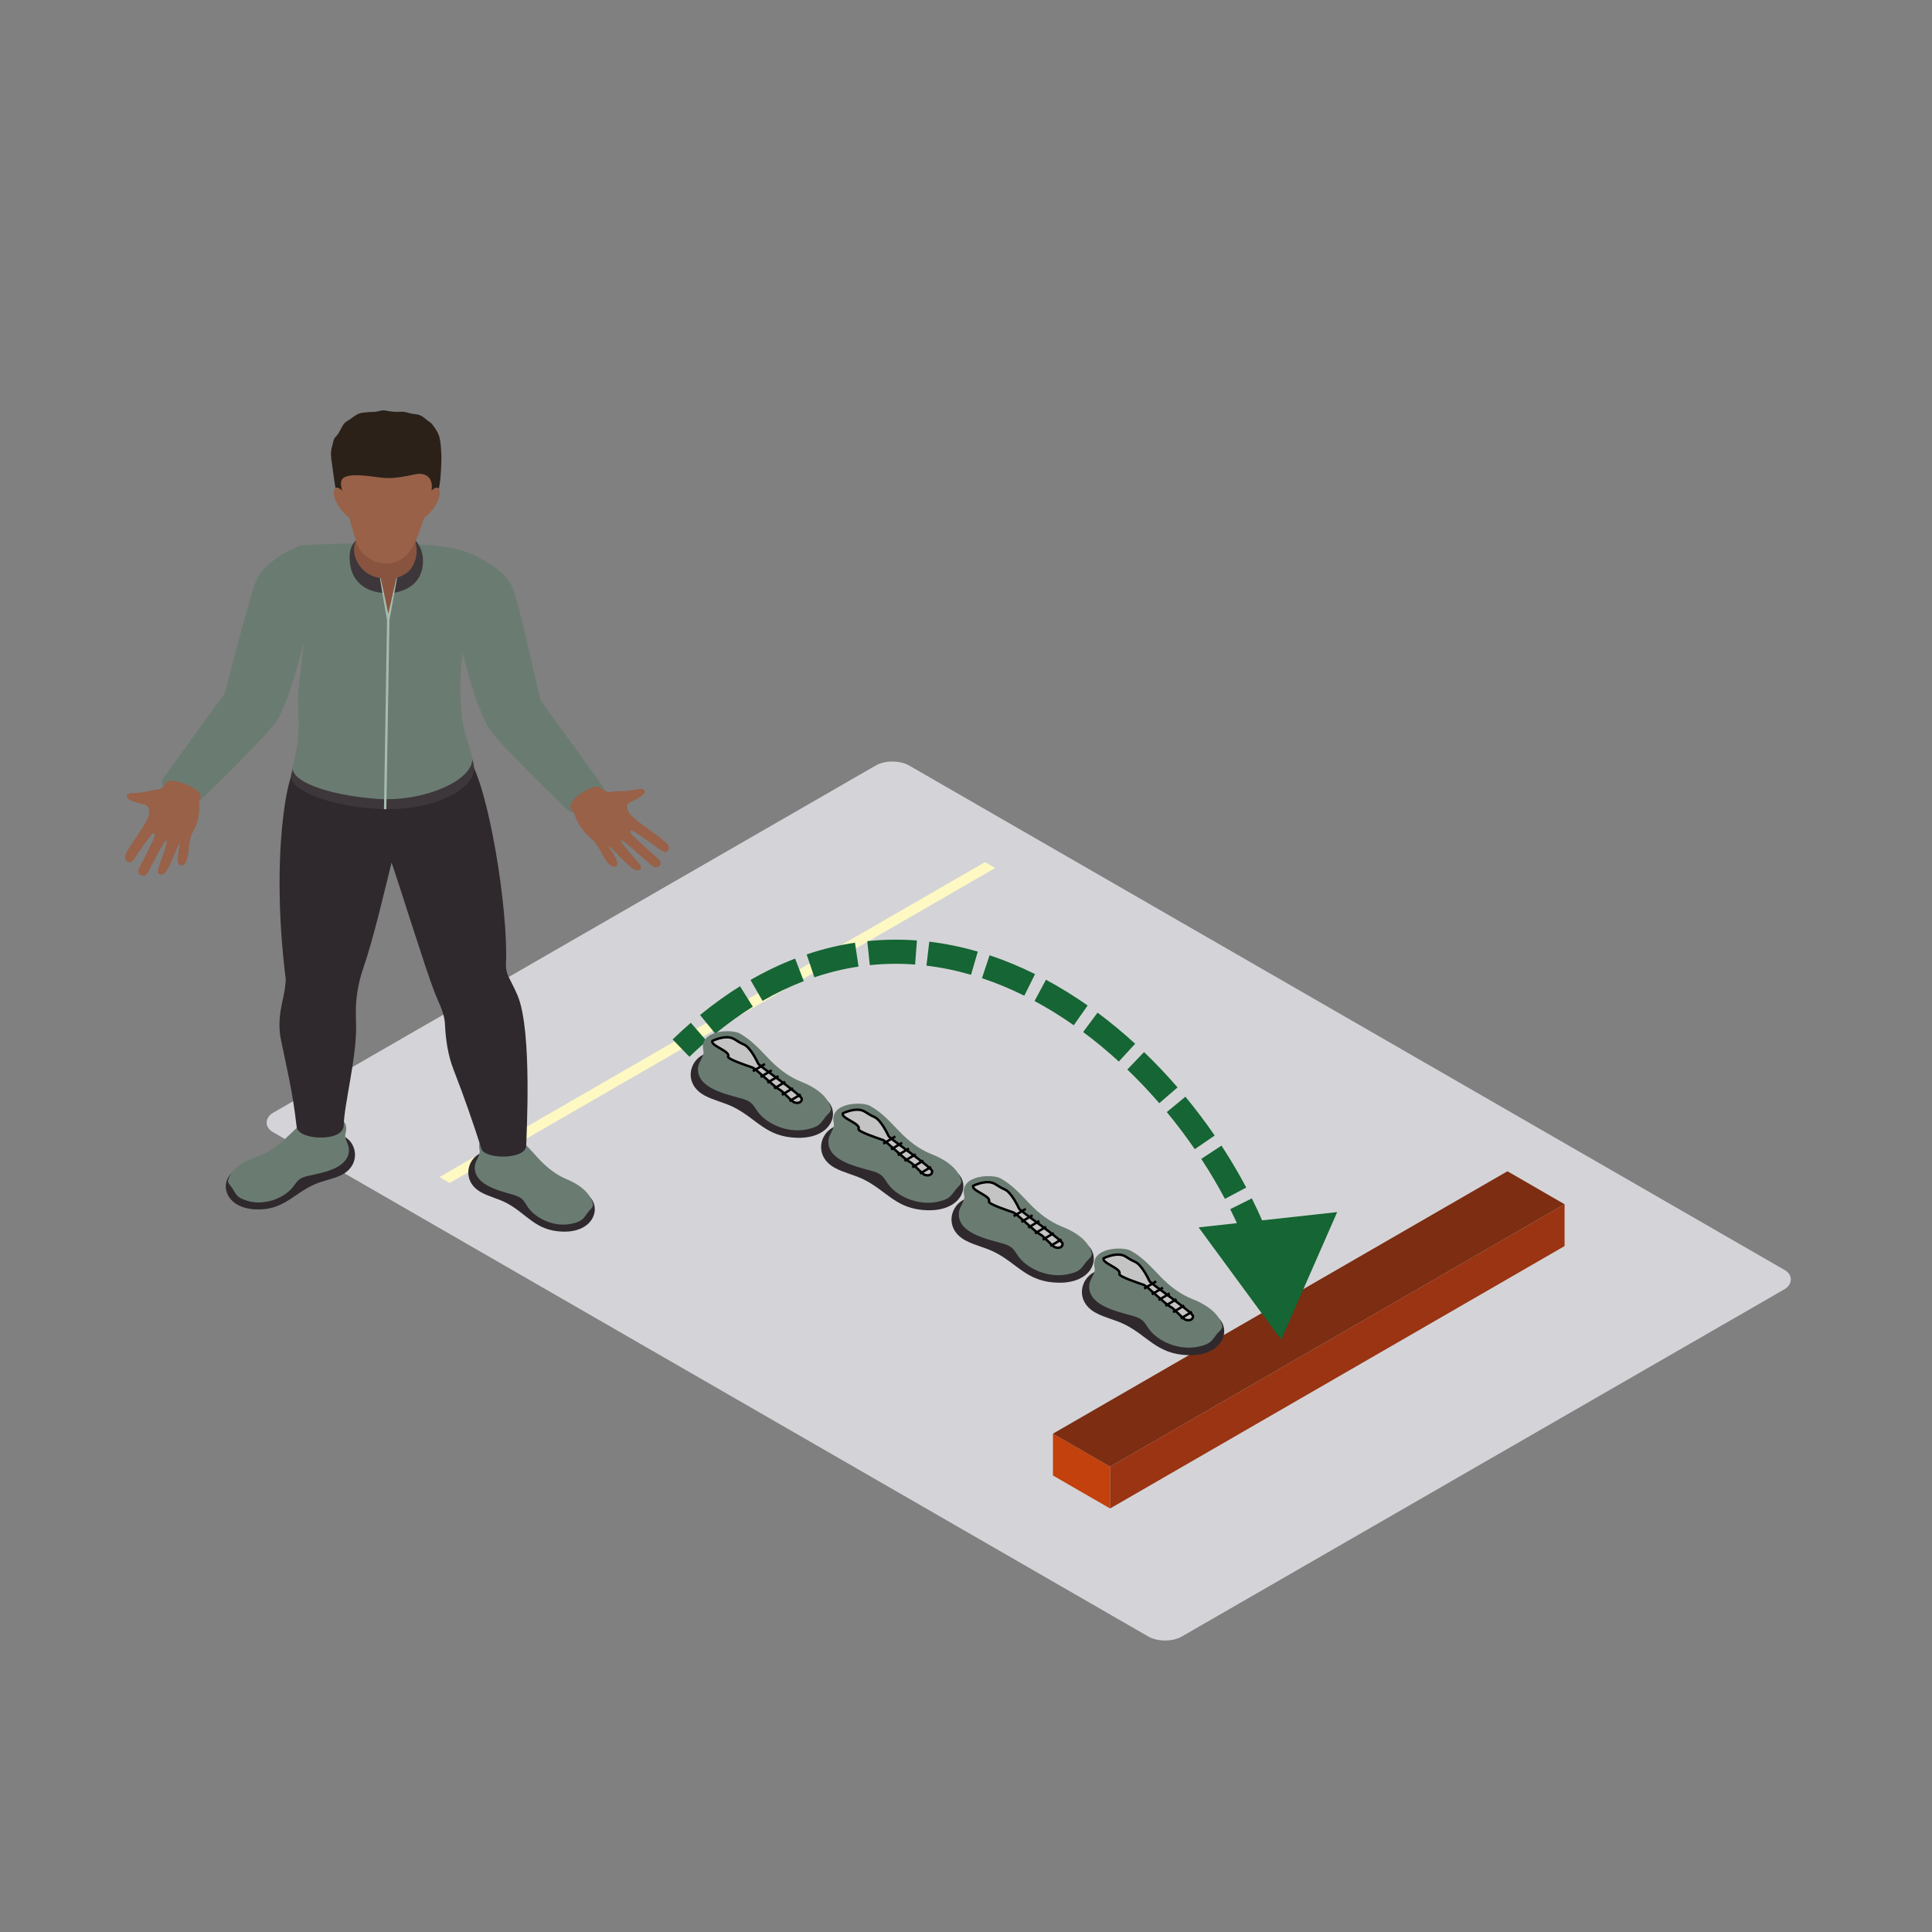 <svg width="800" height="800" viewBox="0 0 800 800" fill="none" xmlns="http://www.w3.org/2000/svg">
<rect x="0" y="0" width="800" height="800" fill="#808080" stroke="none"/>
<rect width="434.563" height="304.194" rx="8" transform="matrix(0.866 0.499 -0.866 0.499 369.529 313)" fill="#D4D4D8"/>
<rect width="260.832" height="4.848" transform="matrix(0.866 -0.5 0.866 0.5 182 487.409)" fill="#FEF9C3"/>
<rect width="27.32" height="17.32" transform="matrix(0.866 0.5 3.18351e-05 1 436 593.652)" fill="#C2410C"/>
<rect width="217.32" height="17.32" transform="matrix(0.866 -0.5 -3.18351e-05 1 459.66 607.312)" fill="#9A3412"/>
<rect width="217.32" height="27.32" transform="matrix(0.866 -0.5 0.866 0.5 436 593.654)" fill="#7C2D12"/>
<path d="M530.5 554.762L553.706 501.895L496.319 508.232L530.5 554.762ZM285.472 437.598C287.848 435.306 290.228 433.129 292.611 431.064L286.063 423.506C283.542 425.691 281.03 427.988 278.528 430.402L285.472 437.598ZM296.208 428.034C301.377 423.803 306.556 420.09 311.728 416.862L306.433 408.379C300.882 411.843 295.358 415.807 289.874 420.296L296.208 428.034ZM315.752 414.447C321.458 411.157 327.157 408.445 332.829 406.264L329.24 396.93C323.068 399.303 316.9 402.242 310.757 405.783L315.752 414.447ZM337.217 404.681C343.347 402.612 349.449 401.151 355.504 400.242L354.02 390.353C347.381 391.349 340.705 392.95 334.02 395.206L337.217 404.681ZM360.159 399.651C366.47 398.994 372.735 398.927 378.928 399.395L379.681 389.424C372.909 388.912 366.046 388.984 359.124 389.705L360.159 399.651ZM383.617 399.853C389.856 400.598 396.021 401.878 402.087 403.639L404.876 394.036C398.313 392.13 391.612 390.736 384.803 389.923L383.617 399.853ZM406.612 405.047C412.571 407.027 418.425 409.465 424.149 412.307L428.597 403.351C422.481 400.313 416.194 397.693 409.764 395.557L406.612 405.047ZM428.38 414.495C433.942 417.484 439.367 420.85 444.628 424.54L450.37 416.353C444.805 412.45 439.044 408.873 433.114 405.686L428.38 414.495ZM448.506 427.34C453.612 431.133 458.549 435.227 463.291 439.567L470.043 432.191C465.061 427.631 459.862 423.319 454.47 419.313L448.506 427.34ZM466.796 442.855C471.419 447.296 475.84 451.966 480.033 456.814L487.596 450.272C483.208 445.199 478.576 440.304 473.724 435.643L466.796 442.855ZM483.139 460.487C487.253 465.465 491.127 470.607 494.733 475.857L502.976 470.194C499.203 464.703 495.151 459.325 490.847 454.117L483.139 460.487ZM497.42 479.863C500.983 485.306 504.255 490.845 507.21 496.42L516.046 491.736C512.944 485.885 509.515 480.082 505.787 474.386L497.42 479.863ZM509.411 500.694C512.339 506.557 514.908 512.437 517.088 518.263L526.454 514.759C524.145 508.588 521.434 502.387 518.357 496.225L509.411 500.694ZM518.695 522.756C520.826 529 522.493 535.15 523.665 541.12L533.477 539.195C532.211 532.743 530.422 526.157 528.159 519.526L518.695 522.756Z" fill="#166534"/>
<path fill-rule="evenodd" clip-rule="evenodd" d="M199.053 493.611C202.325 495.464 206.2 496.295 209.552 498.033C218.241 502.548 221.56 509.686 233.09 509.992C245.586 510.327 248.993 500.53 244.239 495.654C243.369 494.762 206.32 477.237 203.332 476.903C194.439 475.906 189.625 488.279 199.053 493.611Z" fill="#2F292D"/>
<path fill-rule="evenodd" clip-rule="evenodd" d="M196.628 482.789C195.997 490.358 205.785 492.801 212.152 494.622C213.475 495 214.825 495.428 215.864 496.252C217.106 497.241 217.761 498.677 218.64 499.94C221.932 504.656 229.694 508.333 236.829 506.693C241.431 505.639 241.599 504.437 243.452 501.983C244.587 500.476 245.937 499.828 245.446 498.137C244.575 495.126 241.835 491.283 234.596 488.261C229.898 486.297 226.043 483.066 222.747 479.468C219.451 475.87 216.275 472.042 211.913 469.527C208.909 467.8 196.896 468.167 198.566 476.133C199.041 478.403 196.82 480.472 196.628 482.789Z" fill="#6A7C72"/>
<path fill-rule="evenodd" clip-rule="evenodd" d="M141.207 486.631C137.792 488.271 133.861 488.851 130.381 490.369C121.357 494.312 117.482 501.22 105.956 500.785C93.464 500.313 90.844 490.326 95.969 485.767C96.908 484.933 135.255 469.836 138.259 469.692C147.208 469.268 151.031 481.918 141.207 486.631Z" fill="#2F292D"/>
<path fill-rule="evenodd" clip-rule="evenodd" d="M144.483 475.996C144.507 483.584 134.552 485.393 128.056 486.8C126.706 487.091 125.328 487.43 124.225 488.189C122.911 489.092 122.144 490.484 121.165 491.686C117.509 496.18 109.472 499.346 102.489 497.255C97.978 495.906 97.906 494.697 96.257 492.128C95.242 490.553 93.948 489.819 94.571 488.164C95.677 485.221 98.718 481.562 106.176 479.011C111.018 477.356 115.117 474.38 118.692 471.002C122.263 467.627 125.735 464.011 130.285 461.784C133.417 460.252 145.374 461.392 143.077 469.232C142.422 471.466 144.471 473.672 144.483 475.996Z" fill="#6A7C72"/>
<path fill-rule="evenodd" clip-rule="evenodd" d="M214.334 412.231C212.955 408.946 211.589 406.607 210.415 404.056C209.708 402.517 209.432 400.851 209.512 399.185C210.563 377.062 202.265 325.051 193.904 313.711L123.366 317.053C119.008 317.251 111.972 354.586 118.284 405.147C118.4 406.078 118.205 407.017 118.129 407.953C117.657 413.9 114.302 420.844 116.419 431.037C118.676 441.895 121.205 452.08 122.835 466.637C123.462 472.25 142.326 473.059 142.326 465.925C142.569 457.045 147.459 438.887 147.459 425.514C147.459 424.661 147.423 422.74 147.359 420.513C147.172 413.753 148.274 407.025 150.527 400.577C154.686 388.65 159.656 367.067 162.136 357.205C164.37 363.26 175.859 400.297 179.87 410.702C181.36 414.562 183.457 418.289 184.068 422.341C184.168 422.995 184.228 423.65 184.256 424.305C184.568 430.684 185.507 437.038 187.86 443.057C192.234 454.264 195.985 465.191 199.377 475.751C200.771 480.093 217.909 480.32 217.909 474.268C217.909 470.983 220.51 426.946 214.334 412.231Z" fill="#2F292D"/>
<path fill-rule="evenodd" clip-rule="evenodd" d="M123.366 308.934C122.287 314.892 120.993 318.936 120.561 320.788C119.067 327.247 138.239 334.539 159.072 335.043C179.966 335.547 197.471 326.574 196.245 317.191C196.041 315.615 194.986 312.51 193.952 308.934H123.366Z" fill="#3D373B"/>
<path fill-rule="evenodd" clip-rule="evenodd" d="M123.422 226.011C130.717 255.78 122.383 279.507 123.422 293.949C124.309 306.293 121.9 314.359 121.237 317.18C119.766 323.401 135.375 329.161 155.745 330.769C175.631 332.338 196.708 322.749 195.502 313.712C195.13 310.913 191.926 303.174 191.239 296.633C188.367 269.246 196.017 251.965 199.696 231.871C190.344 225.28 174.656 225.367 159.552 225.097C136.078 224.676 123.422 226.011 123.422 226.011Z" fill="#6A7C72"/>
<path fill-rule="evenodd" clip-rule="evenodd" d="M249.573 325.57C242.578 315.769 223.83 289.976 223.83 289.976C221.397 279.978 214.47 247.878 212.085 242.952C209.7 238.03 204.079 233.202 195.486 229.87C192.086 228.55 186.014 232.155 184.34 235.131L188.499 258.383C192.322 272.634 195.062 286.86 201.594 300.291C204.406 306.062 233.985 334.345 235.063 335.456C238.163 338.666 252.525 329.707 249.573 325.57Z" fill="#6A7C72"/>
<path fill-rule="evenodd" clip-rule="evenodd" d="M67.456 322.458C74.451 312.658 93.199 286.865 93.199 286.865C95.632 276.866 104.038 244.504 106.423 239.578C108.808 234.657 115.637 229.342 124.23 226.011C127.63 224.69 131.015 229.044 132.689 232.019L128.53 255.272C124.707 269.523 121.966 283.749 115.435 297.18C112.622 302.951 83.044 331.233 81.966 332.345C78.865 335.554 64.504 326.596 67.456 322.458Z" fill="#6A7C72"/>
<path fill-rule="evenodd" clip-rule="evenodd" d="M276.906 350.496C276.63 349.672 275.915 349.031 275.244 348.416C273.846 347.135 266.519 341.9 264.446 340.339C262.372 338.781 259.368 336.169 259.624 333.748C259.78 332.262 261.889 331.776 262.956 331.208C266.859 329.124 267.642 327.883 266.511 326.973C265.548 326.199 262.688 327.092 261.418 327.279C258.142 327.761 255.569 327.444 252.437 327.948C251.474 328.103 249.693 327.066 248.47 326.12C246.205 323.749 233.685 331.956 236.481 335.111L237.868 336.96C237.868 336.96 239.046 342.422 244.911 347.369C248.646 350.521 249.465 355.543 252.553 358.137C254.159 359.483 256.144 358.81 255.585 356.893C254.786 354.144 252.014 351.003 252.097 350.445C252.577 350.298 256.288 354.399 256.62 354.745C257.758 355.921 258.917 357.087 260.163 358.17C261.665 359.476 263.651 361.278 265.173 359.882C265.768 359.335 265.464 358.857 265.073 358.227C264.478 357.27 256.62 348.675 257.059 347.945C258.202 347.524 267.626 356.799 270.358 358.724C272.116 359.962 274.713 358.037 273.051 356.162C272.264 355.274 261.194 345.674 261.034 344.728C260.978 344.386 261.098 343.965 261.462 343.854C262.033 343.681 273.003 351.553 273.482 351.892C274.193 352.388 275.068 352.913 275.927 352.661C276.838 352.392 277.185 351.323 276.906 350.496Z" fill="#986148"/>
<path fill-rule="evenodd" clip-rule="evenodd" d="M51.803 355.169C51.752 354.276 52.169 353.47 52.555 352.696C53.36 351.084 58.124 344.129 59.443 342.087C60.763 340.041 62.544 336.724 61.424 334.354C60.737 332.899 58.634 332.901 57.456 332.579C53.132 331.394 51.96 330.327 52.659 329.153C53.252 328.154 56.19 328.388 57.419 328.277C60.581 328.001 62.81 327.087 65.849 326.862C66.786 326.796 68.034 325.342 68.8 324.113C69.994 321.206 84.421 326.536 83.03 330.351L82.44 332.525C82.44 332.525 83.368 338.282 79.835 344.606C77.582 348.633 78.677 353.864 76.813 357.182C75.843 358.908 73.784 358.691 73.591 356.636C73.312 353.694 74.691 349.897 74.409 349.356C73.917 349.325 72.036 354.3 71.857 354.723C71.254 356.168 70.626 357.605 69.885 358.982C68.991 360.639 67.844 362.911 65.942 361.859C65.199 361.452 65.306 360.901 65.431 360.176C65.62 359.08 69.635 348.63 68.966 348.003C67.768 347.843 62.575 359.335 60.789 361.904C59.643 363.554 56.57 362.225 57.395 359.955C57.786 358.884 64.362 346.683 64.162 345.696L63.454 344.92C62.867 344.88 55.749 355.324 55.436 355.773C54.968 356.434 54.364 357.168 53.491 357.112C52.56 357.051 51.853 356.063 51.803 355.169Z" fill="#986148"/>
<path fill-rule="evenodd" clip-rule="evenodd" d="M147.671 223.106L147.555 223.581C145.35 225.726 144.763 228.046 144.763 230.748C144.763 239.88 150.252 244.809 158.593 245.532L163.107 245.503C171.848 243.873 175.156 238.646 175.156 232.205C175.156 229.201 174.221 225.97 171.56 223.286C171.393 223.117 156.248 223.405 147.671 223.106Z" fill="#3D373B"/>
<path fill-rule="evenodd" clip-rule="evenodd" d="M164.134 239.333L160.762 256.735L157.514 239.333C154.226 238.93 151.542 237.411 149.473 234.979C147.08 232.162 146.005 228.442 146.92 224.995C147.08 224.409 147.279 223.83 147.531 223.265C148.909 220.145 145.589 216.292 147.032 209.579C148.146 204.383 155.109 202.095 159.723 205.369C167.258 210.719 170.977 214.964 170.917 219.483C170.909 219.987 171.113 221.192 171.676 222.977C172.531 225.668 172.791 228.539 172.144 231.277C170.813 235.174 169.723 237.375 164.134 239.333Z" fill="#88543F"/>
<path fill-rule="evenodd" clip-rule="evenodd" d="M164.134 239.333L160.774 254.228C159.779 249.202 158.729 244.337 157.598 239.329L157.339 239.308C158.189 245.179 159.288 250.914 160.263 256.768L158.992 335.068L159.987 335.082L161.262 256.775L164.429 239.315L164.134 239.333Z" fill="#A6BCAF"/>
<path fill-rule="evenodd" clip-rule="evenodd" d="M139.545 204.776C140.852 208.82 143.324 213.608 147.247 215.803C151.59 218.228 156.012 218.332 161.094 218.365C164.601 218.39 167.154 215.31 170.486 214.303C172.016 213.842 177.497 212.356 179.818 207.916C181.983 203.772 182.419 198.605 182.634 194.094C182.73 192.021 182.85 189.765 182.714 187.538C182.594 185.559 182.53 183.57 182.103 181.616C181.628 179.44 180.425 177.529 179.015 175.748C178.607 175.234 178.12 174.852 177.549 174.496C176.442 173.805 175.659 172.816 174.429 172.176C173.642 171.765 172.743 171.56 171.848 171.488C169.727 171.319 167.845 170.305 165.616 170.499C164.15 170.625 162.572 170.477 161.098 170.261C160.303 170.146 159.616 169.916 158.789 169.916C157.694 169.912 156.727 170.359 155.681 170.477C154.49 170.614 153.276 170.553 152.077 170.704C151.015 170.837 149.932 170.812 148.901 171.168C147.104 171.791 145.761 173.183 144.163 174.104C143.356 174.568 142.697 175.068 142.17 175.817C141.215 177.169 140.704 178.803 139.693 180.112C139.33 180.584 138.838 180.897 138.539 181.44C137.947 182.501 137.859 183.732 137.508 184.865C136.745 187.301 137.064 189.56 137.46 192.032C137.776 194.007 138.706 202.182 139.545 204.776Z" fill="#2B2119"/>
<path fill-rule="evenodd" clip-rule="evenodd" d="M171.728 196.433C163.067 198.289 160.714 198.21 155.213 197.444C139.186 195.206 140.632 199.009 141.902 204.053C144.515 214.436 146.944 222.855 148.142 225.924C149.065 228.299 151.33 230.224 153.603 231.648C157.011 233.782 161.865 233.85 165.508 231.958C168.081 230.623 170.566 227.349 171.385 225.608C173.242 221.65 175.883 214.436 178.499 204.053L178.615 203.564C179.522 199.545 177.824 195.127 171.728 196.433Z" fill="#986148"/>
<path fill-rule="evenodd" clip-rule="evenodd" d="M175.791 208.251L173.126 215.846C178.991 213.198 182.486 206.628 182.087 203.444C181.588 199.472 176.738 203.952 175.791 208.251Z" fill="#986148"/>
<path fill-rule="evenodd" clip-rule="evenodd" d="M144.531 208.251L147.192 215.846C141.327 213.198 137.831 206.628 138.235 203.444C138.73 199.472 143.584 203.952 144.531 208.251Z" fill="#986148"/>
<path fill-rule="evenodd" clip-rule="evenodd" d="M291.778 453.637C295.459 455.617 299.819 456.505 303.589 458.362C313.364 463.188 317.099 470.816 330.069 471.143C344.128 471.501 347.961 461.031 342.613 455.821C341.633 454.867 299.953 436.138 296.592 435.78C286.588 434.715 281.172 447.938 291.778 453.637Z" fill="#2F292D"/>
<path fill-rule="evenodd" clip-rule="evenodd" d="M289.05 442.071C288.34 450.161 299.351 452.772 306.515 454.717C308.003 455.121 309.522 455.579 310.69 456.459C312.088 457.516 312.825 459.051 313.814 460.4C317.517 465.441 326.249 469.371 334.276 467.617C339.454 466.491 339.642 465.206 341.728 462.584C343.004 460.973 344.523 460.281 343.97 458.474C342.99 455.256 339.907 451.149 331.764 447.919C326.479 445.82 322.142 442.367 318.434 438.522C314.726 434.677 311.153 430.586 306.245 427.898C302.866 426.053 289.352 426.445 291.23 434.958C291.765 437.384 289.266 439.595 289.05 442.071Z" fill="#6A7C72"/>
<path d="M301.5 437.5C302.618 435.264 294 433 295 431C296 430.5 298.6 429.5 301 429.5C304 429.5 304.5 431 308 432.5C310.8 433.7 313.5 439.5 314 440.5C314.5 441.5 332 453.5 332 455C332 456.5 330.5 457 329 456.5C327.5 456 324.5 452 322.5 451C320.5 450 313 442.5 311.5 442L311.5 442C310 441.5 301 438.5 301.5 437.5Z" fill="#C4C4C4" stroke="black"/>
<line x1="311.743" y1="443.571" x2="316.743" y2="440.571" stroke="black"/>
<line x1="314.935" y1="445.959" x2="319.55" y2="443.184" stroke="black"/>
<line x1="317.742" y1="448.346" x2="322.358" y2="445.571" stroke="black"/>
<line x1="320.55" y1="450.734" x2="325.165" y2="447.959" stroke="black"/>
<line x1="323.742" y1="453.346" x2="328.358" y2="450.571" stroke="black"/>
<line x1="326.935" y1="455.959" x2="331.55" y2="453.184" stroke="black"/>
<path fill-rule="evenodd" clip-rule="evenodd" d="M345.778 483.637C349.459 485.617 353.819 486.505 357.589 488.362C367.364 493.188 371.099 500.816 384.069 501.143C398.128 501.501 401.961 491.031 396.613 485.821C395.633 484.867 353.953 466.138 350.592 465.78C340.588 464.715 335.172 477.938 345.778 483.637Z" fill="#2F292D"/>
<path fill-rule="evenodd" clip-rule="evenodd" d="M343.05 472.071C342.34 480.161 353.351 482.772 360.515 484.717C362.003 485.121 363.522 485.579 364.69 486.459C366.088 487.516 366.825 489.051 367.814 490.4C371.517 495.441 380.249 499.371 388.276 497.617C393.454 496.491 393.642 495.206 395.728 492.584C397.004 490.973 398.523 490.281 397.97 488.474C396.99 485.256 393.907 481.149 385.764 477.919C380.479 475.82 376.142 472.367 372.434 468.522C368.726 464.677 365.153 460.586 360.245 457.898C356.866 456.053 343.352 456.445 345.23 464.958C345.765 467.384 343.266 469.595 343.05 472.071Z" fill="#6A7C72"/>
<path d="M355.5 467.5C356.618 465.264 348 463 349 461C350 460.5 352.6 459.5 355 459.5C358 459.5 358.5 461 362 462.5C364.8 463.7 367.5 469.5 368 470.5C368.5 471.5 386 483.5 386 485C386 486.5 384.5 487 383 486.5C381.5 486 378.5 482 376.5 481C374.5 480 367 472.5 365.5 472L365.5 472C364 471.5 355 468.5 355.5 467.5Z" fill="#C4C4C4" stroke="black"/>
<line x1="365.743" y1="473.571" x2="370.743" y2="470.571" stroke="black"/>
<line x1="368.935" y1="475.959" x2="373.55" y2="473.184" stroke="black"/>
<line x1="371.742" y1="478.346" x2="376.358" y2="475.571" stroke="black"/>
<line x1="374.55" y1="480.734" x2="379.165" y2="477.959" stroke="black"/>
<line x1="377.742" y1="483.346" x2="382.358" y2="480.571" stroke="black"/>
<line x1="380.935" y1="485.959" x2="385.55" y2="483.184" stroke="black"/>
<path fill-rule="evenodd" clip-rule="evenodd" d="M399.778 513.637C403.459 515.617 407.819 516.505 411.589 518.362C421.364 523.188 425.099 530.816 438.069 531.143C452.128 531.501 455.961 521.031 450.613 515.821C449.633 514.867 407.953 496.138 404.592 495.78C394.588 494.715 389.172 507.938 399.778 513.637Z" fill="#2F292D"/>
<path fill-rule="evenodd" clip-rule="evenodd" d="M397.05 502.071C396.34 510.161 407.351 512.772 414.515 514.717C416.003 515.121 417.522 515.579 418.69 516.459C420.088 517.516 420.825 519.051 421.814 520.4C425.517 525.441 434.249 529.371 442.276 527.617C447.454 526.491 447.642 525.206 449.728 522.584C451.004 520.973 452.523 520.281 451.97 518.474C450.99 515.256 447.907 511.149 439.764 507.919C434.479 505.82 430.142 502.367 426.434 498.522C422.726 494.677 419.153 490.586 414.245 487.898C410.866 486.053 397.352 486.445 399.23 494.958C399.765 497.384 397.266 499.595 397.05 502.071Z" fill="#6A7C72"/>
<path d="M409.5 497.5C410.618 495.264 402 493 403 491C404 490.5 406.6 489.5 409 489.5C412 489.5 412.5 491 416 492.5C418.8 493.7 421.5 499.5 422 500.5C422.5 501.5 440 513.5 440 515C440 516.5 438.5 517 437 516.5C435.5 516 432.5 512 430.5 511C428.5 510 421 502.5 419.5 502L419.5 502C418 501.5 409 498.5 409.5 497.5Z" fill="#C4C4C4" stroke="black"/>
<line x1="419.743" y1="503.571" x2="424.743" y2="500.571" stroke="black"/>
<line x1="422.935" y1="505.959" x2="427.55" y2="503.184" stroke="black"/>
<line x1="425.742" y1="508.346" x2="430.358" y2="505.571" stroke="black"/>
<line x1="428.55" y1="510.734" x2="433.165" y2="507.959" stroke="black"/>
<line x1="431.742" y1="513.346" x2="436.358" y2="510.571" stroke="black"/>
<line x1="434.935" y1="515.959" x2="439.55" y2="513.184" stroke="black"/>
<path fill-rule="evenodd" clip-rule="evenodd" d="M453.778 543.637C457.459 545.617 461.819 546.505 465.589 548.362C475.364 553.188 479.099 560.816 492.069 561.143C506.128 561.501 509.961 551.031 504.613 545.821C503.633 544.867 461.953 526.138 458.592 525.78C448.588 524.715 443.172 537.938 453.778 543.637Z" fill="#2F292D"/>
<path fill-rule="evenodd" clip-rule="evenodd" d="M451.05 532.071C450.34 540.161 461.351 542.772 468.515 544.717C470.003 545.121 471.522 545.579 472.69 546.459C474.088 547.516 474.825 549.051 475.814 550.4C479.517 555.441 488.249 559.371 496.276 557.617C501.454 556.491 501.642 555.206 503.728 552.584C505.004 550.973 506.523 550.281 505.97 548.474C504.99 545.256 501.907 541.149 493.764 537.919C488.479 535.82 484.142 532.367 480.434 528.522C476.726 524.677 473.153 520.586 468.245 517.898C464.866 516.053 451.352 516.445 453.23 524.958C453.765 527.384 451.266 529.595 451.05 532.071Z" fill="#6A7C72"/>
<path d="M463.5 527.5C464.618 525.264 456 523 457 521C458 520.5 460.6 519.5 463 519.5C466 519.5 466.5 521 470 522.5C472.8 523.7 475.5 529.5 476 530.5C476.5 531.5 494 543.5 494 545C494 546.5 492.5 547 491 546.5C489.5 546 486.5 542 484.5 541C482.5 540 475 532.5 473.5 532L473.5 532C472 531.5 463 528.5 463.5 527.5Z" fill="#C4C4C4" stroke="black"/>
<line x1="473.743" y1="533.571" x2="478.743" y2="530.571" stroke="black"/>
<line x1="476.935" y1="535.959" x2="481.55" y2="533.184" stroke="black"/>
<line x1="479.742" y1="538.346" x2="484.358" y2="535.571" stroke="black"/>
<line x1="482.55" y1="540.734" x2="487.165" y2="537.959" stroke="black"/>
<line x1="485.742" y1="543.346" x2="490.358" y2="540.571" stroke="black"/>
<line x1="488.935" y1="545.959" x2="493.55" y2="543.184" stroke="black"/>
</svg>

